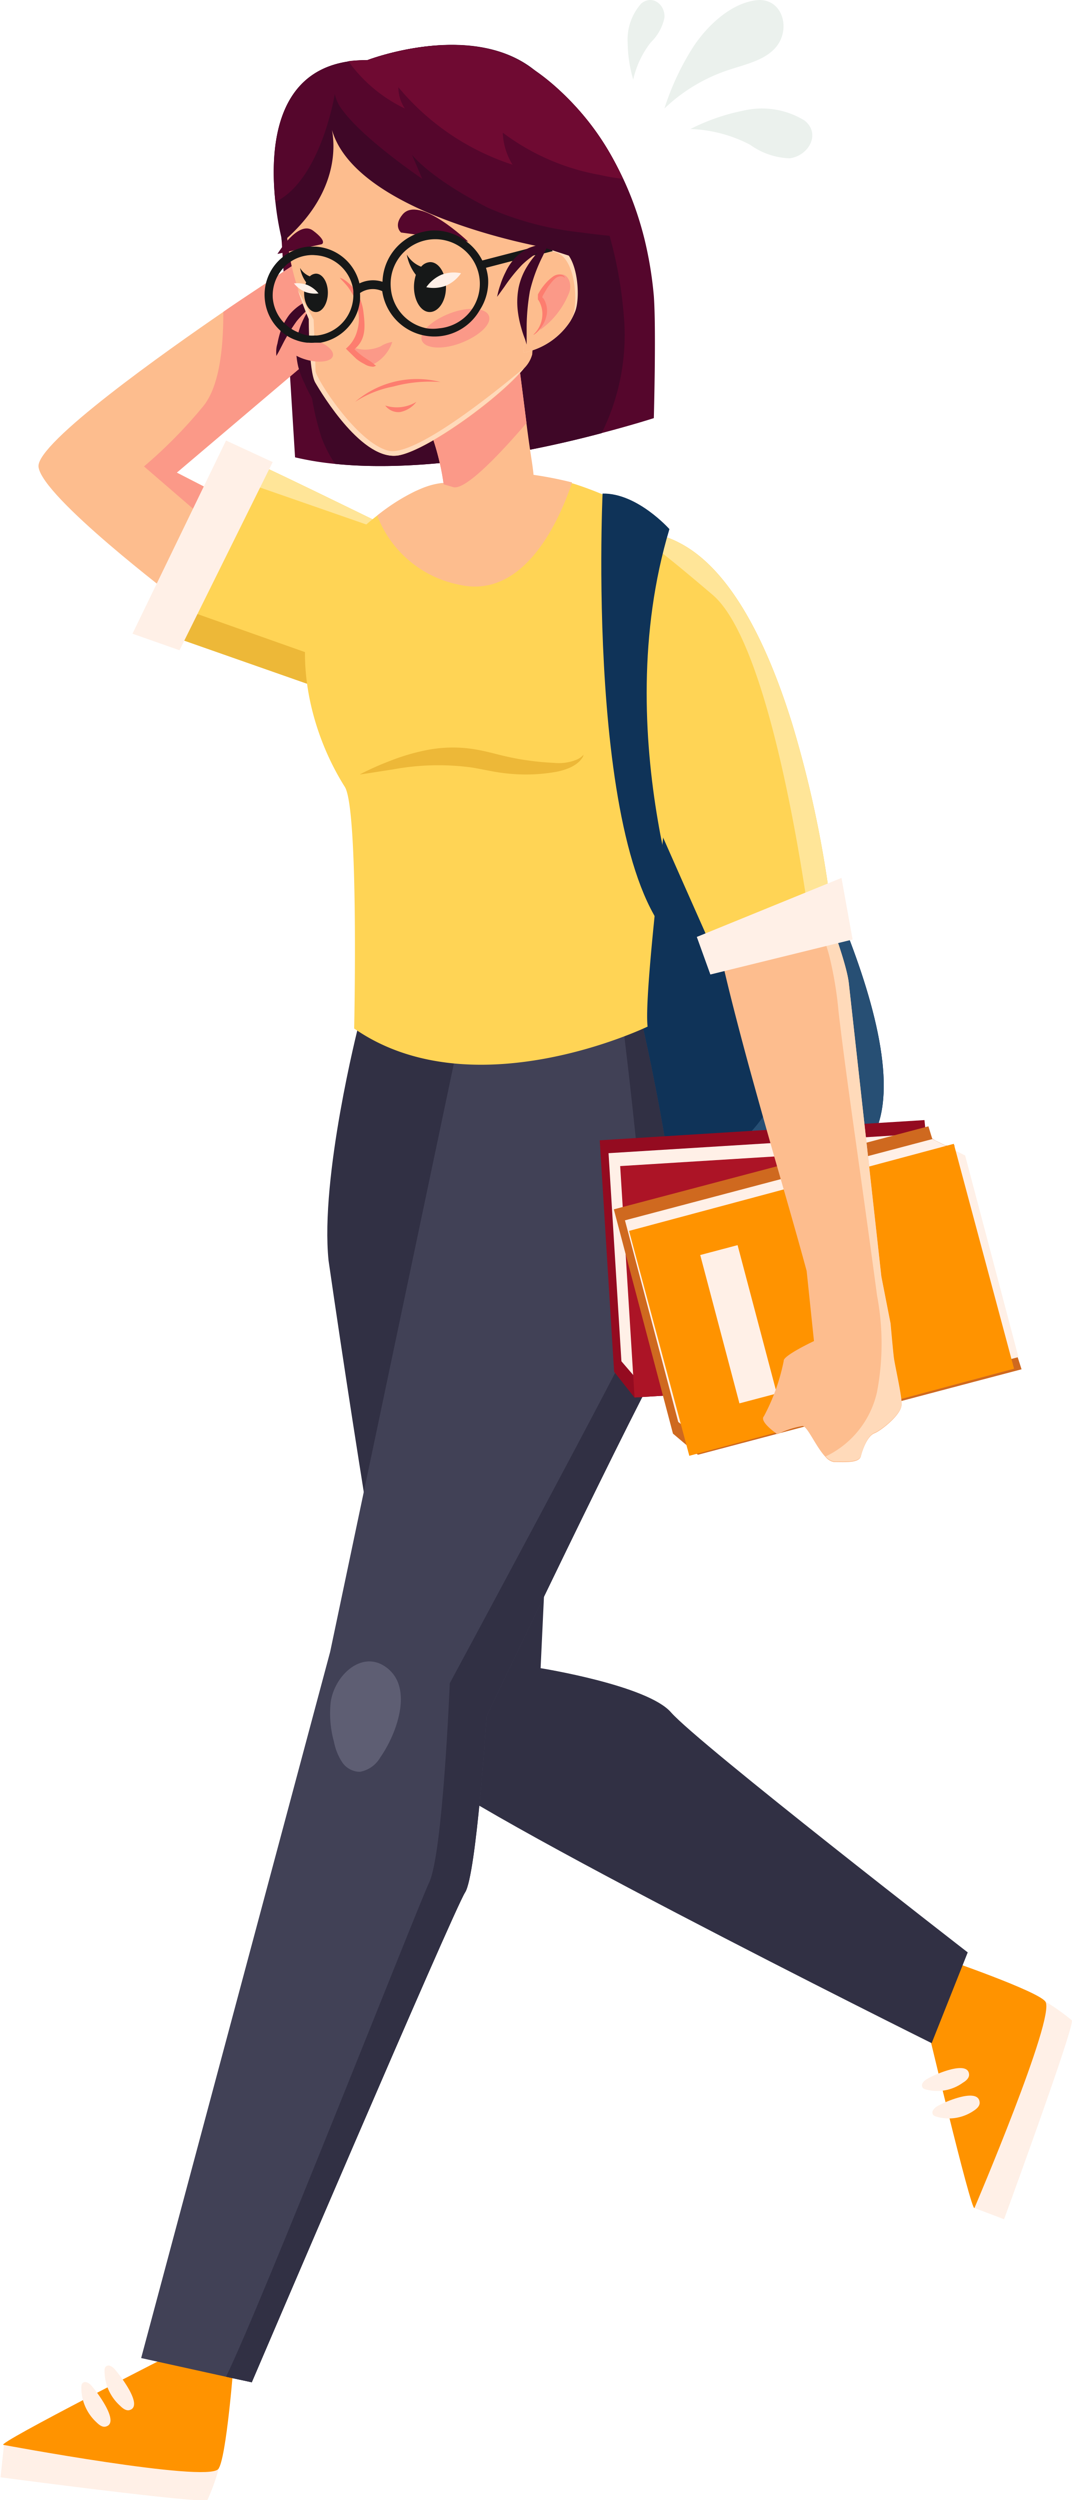 <?xml version="1.0" encoding="UTF-8"?> <svg xmlns="http://www.w3.org/2000/svg" viewBox="0 0 79.06 184.28"> <defs> <style>.cls-1{fill:#55062c;}.cls-2{fill:#3f0727;}.cls-3{fill:#fdbd8e;}.cls-4{fill:#fb9988;}.cls-5{fill:#ffd455;}.cls-6{fill:#edb838;}.cls-7{fill:#ffe598;}.cls-8{fill:#fff0e7;}.cls-9{fill:#0f3358;}.cls-10{fill:#274f74;}.cls-11{fill:#ff9300;}.cls-12{fill:#313044;}.cls-13{fill:#414156;}.cls-14{fill:#5e5e73;}.cls-15{fill:#940b20;}.cls-16{fill:#ac1426;}.cls-17{fill:#cf691f;}.cls-18{fill:#ffdaba;}.cls-19{fill:#f37c71;}.cls-20{fill:#fd7d6f;}.cls-21{fill:#161818;}.cls-22{fill:#6f0a32;}.cls-23{fill:#ebf1ed;}</style> </defs> <title>Ресурс 1</title> <g id="Слой_2" data-name="Слой 2"> <g id="OBJECTS"> <path class="cls-1" d="M21.76,33.71a22.24,22.24,0,0,0,2.92.48c6.74.7,14.93-1,19.66-2.26,2.37-.62,3.88-1.11,3.88-1.11s.18-6.57,0-9a28.11,28.11,0,0,0-.69-4.2c-2.19-8.81-8-12.4-8.41-12.64h0l-10.21.92L25.26,8.11l-.71.45-.28.17-3.9,2.48.21,3.53.18,2.81Z"></path> <path class="cls-2" d="M23.71,32.25a9.51,9.51,0,0,0,1,1.94c6.74.7,14.93-1,19.66-2.26a.08.08,0,0,0,0,0A16.22,16.22,0,0,0,46,23.21a30.61,30.61,0,0,0-2-8.68,21.61,21.61,0,0,0-3.27-6.19,10.41,10.41,0,0,0-4.21-3.19l-.25-.1a12.75,12.75,0,0,0-5.67-.33,7.62,7.62,0,0,0-6,3.84c-1,2-.94,4.38-1,6.64-.11,2.87-.58,5.71-.75,8.57A20.57,20.57,0,0,0,23.71,32.25Z"></path> <path class="cls-3" d="M2.84,34.41C3.09,36.63,13,44.13,13,44.13l2.23-5.77.78-2-3-1.54L25.47,24.3l-3.31-5.1s-4.58,3-5.69,3.79C12.34,25.82,2.64,32.66,2.84,34.41Z"></path> <path class="cls-4" d="M10.62,34.38l4.64,4,.78-2-3-1.54L25.47,24.3l-3.31-5.1s-4.58,3-5.69,3.79c0,2.13-.16,5.38-1.52,7A34.91,34.91,0,0,1,10.62,34.38Z"></path> <path class="cls-5" d="M11,46.3l1.43.51,13.17,4.61,1.29.45L32,40.4h0l-.5-.22c-2-.85-9.62-4.71-14-6.67Z"></path> <polygon class="cls-6" points="12.38 46.8 25.55 51.42 27.41 50.11 25.47 49.12 12.75 44.62 12.38 46.8"></polygon> <path class="cls-7" d="M17.52,33.51c4.38,2,12,5.82,14,6.67l.5.22-15.3-5.32Z"></path> <polygon class="cls-8" points="16.67 32.47 9.77 46.71 13.24 47.93 20.11 34.06 16.67 32.47"></polygon> <path class="cls-9" d="M38.25,72.52,46.9,88l2.57,4.62s11.06-1.83,14.91-8.85-7.5-26.69-7.5-26.69L56.24,57,41.08,53.53Z"></path> <path class="cls-10" d="M46.9,88l2.57,4.62s11.06-1.83,14.91-8.85-7.5-26.69-7.5-26.69L56.24,57C58.4,63,64.17,82.72,49,87.29A19.11,19.11,0,0,0,46.9,88Z"></path> <path class="cls-8" d="M76.42,147.15a15.31,15.31,0,0,1,2.63,1.77c.22.41-5,14.66-5,14.66l-2.21-.84v-9.67Z"></path> <path class="cls-11" d="M71.87,162.74s6-14.07,5.23-15.2c-.51-.77-7.5-3.17-7.5-3.17l-1.49,3.87S71.68,163.32,71.87,162.74Z"></path> <path class="cls-8" d="M71.47,152.93c0,.25-.23.45-.45.58a3.23,3.23,0,0,1-2.79.49.46.46,0,0,1-.18-.11.32.32,0,0,1,0-.36.83.83,0,0,1,.29-.27C68.73,153,71.44,151.76,71.47,152.93Z"></path> <path class="cls-8" d="M72.25,155c0,.25-.23.45-.45.59A3.26,3.26,0,0,1,69,156a.46.46,0,0,1-.18-.11.32.32,0,0,1,0-.36.83.83,0,0,1,.29-.27C69.51,155,72.22,153.78,72.25,155Z"></path> <path class="cls-8" d="M16.3,181.27a15.07,15.07,0,0,1-1,3c-.34.31-15.26-1.67-15.26-1.67l.25-2.37,9.25-2.13Z"></path> <path class="cls-11" d="M.25,180.21S15.19,183,16.09,182c.61-.67,1.17-8.11,1.17-8.11l-4.07-.62S-.35,180.14.25,180.21Z"></path> <path class="cls-8" d="M9.54,177.65c-.24.06-.49-.13-.68-.32a3.45,3.45,0,0,1-1.15-2.65.47.47,0,0,1,.06-.2.29.29,0,0,1,.34-.1.94.94,0,0,1,.33.23C8.79,175,10.65,177.36,9.54,177.65Z"></path> <path class="cls-8" d="M7.8,178.86c-.24.07-.49-.12-.68-.31A3.45,3.45,0,0,1,6,175.9a.47.47,0,0,1,.06-.21.29.29,0,0,1,.34-.09.82.82,0,0,1,.33.23C7.05,176.17,8.91,178.58,7.8,178.86Z"></path> <path class="cls-12" d="M26.42,75.67S23.6,86.74,24.23,92.91c2.15,14.9,5.46,35.13,6.11,36.69,1,2.44,38.37,21,38.37,21l2.66-6.69s-19.83-15.36-21.88-17.69c-1.73-2-9.62-3.26-9.62-3.26L42,77.56Z"></path> <path class="cls-13" d="M10.41,173.81l6.26,1.38,1.9.41s14.9-34.85,15.73-36.11,1.59-13,1.59-13S47.09,103,49.49,99s-2.12-23.48-2.12-23.48L46,76l-12.15.6-9.5,45.15Z"></path> <path class="cls-12" d="M16.67,175.19l1.9.41s14.9-34.85,15.73-36.11,1.59-13,1.59-13S47.09,103,49.49,99s-2.12-23.48-2.12-23.48L46,76c.76,6.31,2.21,19.23,1.47,21-1,2.42-14.3,27.07-14.3,27.07s-.5,12.61-1.53,14.71C30.75,140.68,19.39,169.6,16.67,175.19Z"></path> <path class="cls-14" d="M28.05,129.53a2.18,2.18,0,0,1-1.51,1.07,1.6,1.6,0,0,1-1.32-.73,4.26,4.26,0,0,1-.59-1.48,7.85,7.85,0,0,1-.24-2.93c.28-2,2.41-4,4.25-2.44S29.19,127.91,28.05,129.53Z"></path> <path class="cls-5" d="M26.12,75.81c8.75,6.09,21.64-.14,21.64-.14-.24-2,.86-11.72,1.87-20,.27-2.24.52-4.41.71-6.37a22.35,22.35,0,0,0-.59-7.78,11.29,11.29,0,0,0-.9-2.51,5.7,5.7,0,0,0-1.74-1.28h0l-.38-.21-.06,0-.12-.07h0a25.36,25.36,0,0,0-4.25-1.8h0l-.87-.21c-1.13-.24-2-.36-2-.36l-6.6.6H32.6a5.43,5.43,0,0,0-1.19.28h0c-.23.08-.48.19-.77.32A14.48,14.48,0,0,0,27.82,38a23.92,23.92,0,0,0-2.25,2C21,44.62,22,52.56,25.43,58,26.47,59.64,26.12,75.81,26.12,75.81Z"></path> <path class="cls-6" d="M26.53,57.09l.67-.1L29,56.71a18.39,18.39,0,0,1,5.78-.14c.56.09,1.11.21,1.67.31a14.08,14.08,0,0,0,1.66.19,12.76,12.76,0,0,0,2.8-.16,4.76,4.76,0,0,0,1.06-.3,2.63,2.63,0,0,0,.72-.45,1.77,1.77,0,0,0,.32-.41c0-.11.07-.17.07-.17l-.12.13a1.44,1.44,0,0,1-.4.27,3.46,3.46,0,0,1-1.7.25,20.22,20.22,0,0,1-2.63-.29c-.49-.09-1-.2-1.51-.33s-1.1-.28-1.71-.38a10,10,0,0,0-3.5.05,15.56,15.56,0,0,0-2.68.78c-.74.28-1.31.54-1.71.73S26.53,57.09,26.53,57.09Z"></path> <polygon class="cls-15" points="68.18 82.56 68.28 83.55 69.47 84.47 71.43 101.47 67.86 101.69 46.79 103.01 45.29 101.11 44.23 84.05 68.18 82.56"></polygon> <polygon class="cls-8" points="68.28 83.55 68.99 84.1 70.42 85.2 71.37 100.54 67.94 100.75 47.29 102.04 45.83 100.34 44.88 85 68.28 83.55"></polygon> <rect class="cls-16" x="46.23" y="85.16" width="24.69" height="17.09" transform="translate(122.87 183.6) rotate(176.44)"></rect> <rect class="cls-8" x="50.18" y="88.49" width="2.85" height="11.31" transform="translate(108.94 184.91) rotate(176.44)"></rect> <polygon class="cls-17" points="68.47 83.02 68.76 83.96 70.11 84.63 75.34 100.93 71.88 101.84 51.47 107.23 49.63 105.67 45.27 89.14 68.47 83.02"></polygon> <polygon class="cls-8" points="68.76 83.96 69.57 84.37 71.18 85.17 75.11 100.03 71.78 100.91 51.78 106.19 50.02 104.81 46.09 89.95 68.76 83.96"></polygon> <rect class="cls-11" x="48.88" y="87.27" width="24.69" height="17.09" transform="matrix(-0.97, 0.26, -0.26, -0.97, 144.89, 172.83)"></rect> <rect class="cls-8" x="53.04" y="91.95" width="2.85" height="11.31" transform="translate(132.07 178.05) rotate(165.19)"></rect> <path class="cls-3" d="M52.87,68.64c0,.81,1,4.94,2.33,9.83.72,2.62,1.52,5.46,2.29,8.13s1.48,5.16,2,7.08l.54,5.17s-2.3,1.08-2.23,1.46a14.84,14.84,0,0,1-1.46,4.08c-.38.4,1,1.33,1,1.33a6.27,6.27,0,0,1,1.85-.61c.35,0,1,1.57,1.7,2.29a1.05,1.05,0,0,0,.6.37c.84,0,1.87.09,2-.43s.49-1.49,1-1.69,2-1.39,2-2.1-.51-2.88-.58-3.46-.24-2.5-.24-2.5L65,94.09l-2.4-21.62c-.22-2-2.59-7.75-2.59-7.75L59.76,63l-.65-6.07a16.92,16.92,0,0,0-2.59-7.4c-1.17-1.92-3.23-2.57-5.39-2.81-.61-.07-1.22-.1-1.82-.13l-.93,0h0S53,66.44,52.87,68.64Z"></path> <path class="cls-18" d="M51.13,46.71A23.59,23.59,0,0,1,56.45,52c2.68,4.28,1.92,9.83,3.4,14.66.4,1.31,1,2.56,1.33,3.88a27.31,27.31,0,0,1,.66,4c.35,3,.77,6,1.19,9,.12.82.23,1.65.35,2.48.44,3.15.88,6.3,1.3,9.46a19,19,0,0,1,0,7.12,6.93,6.93,0,0,1-3.78,4.75,1.05,1.05,0,0,0,.6.37c.84,0,1.87.09,2-.43s.49-1.49,1-1.69,2-1.39,2-2.1-.51-2.88-.58-3.46-.24-2.5-.24-2.5L65,94.09l-2.4-21.62c-.22-2-2.59-7.75-2.59-7.75L59.76,63l-.65-6.07a16.92,16.92,0,0,0-2.59-7.4C55.35,47.6,53.29,47,51.13,46.71Z"></path> <path class="cls-19" d="M58.64,65.82l-.07.21a1.18,1.18,0,0,1-.1.25,2.49,2.49,0,0,1-.17.31,2.46,2.46,0,0,1-.25.34,2.32,2.32,0,0,1-.35.35,3,3,0,0,1-1,.55,3,3,0,0,1-1.07.16,2.23,2.23,0,0,1-.47-.06,2.09,2.09,0,0,1-.4-.12c-.11,0-.21-.1-.3-.14l-.22-.14-.17-.13.21,0a1.29,1.29,0,0,0,.23,0l.31,0a2.42,2.42,0,0,0,.37,0c.13,0,.27,0,.41,0a5.76,5.76,0,0,0,.9-.24,6.19,6.19,0,0,0,.86-.38c.13-.08.25-.14.36-.22s.21-.15.3-.22a2.76,2.76,0,0,0,.24-.21,1,1,0,0,0,.18-.18Z"></path> <path class="cls-5" d="M41.84,45.76l8.61,19.47h0l1.86,4.19.37,1.51,7.14-2.21,2-.64c-.16-.51-.32-1-.5-1.54l-.13-.39a81.92,81.92,0,0,0-2.75-12.75c-1.73-5.6-4.4-11.36-8.32-13.38a6.72,6.72,0,0,0-1.11-.47l-.85.73Z"></path> <path class="cls-7" d="M48.2,40.29c1,.73,2.36,1.86,4.35,3.55,4.13,3.51,6.64,20.19,7.27,24.89l2-.64c-.16-.51-.32-1-.5-1.54l-.13-.39a81.92,81.92,0,0,0-2.75-12.75c-1.73-5.6-4.4-11.36-8.32-13.38a6.72,6.72,0,0,0-1.11-.47Z"></path> <polygon class="cls-8" points="62.06 64.71 62.88 69.25 52.39 71.83 51.39 69.06 62.06 64.71"></polygon> <path class="cls-9" d="M49.37,39S47,36.33,44.44,36.38c0,0-1.41,30.44,6.67,34C51.11,70.41,44.76,54.34,49.37,39Z"></path> <path class="cls-2" d="M20.37,26c0-.16,0-.39.09-.67a7.14,7.14,0,0,1,.26-1,4.6,4.6,0,0,1,.61-1.12,3.75,3.75,0,0,1,1-.85,4.43,4.43,0,0,1,.9-.45l.32-.12.17-.19a1.1,1.1,0,0,1,0,.15l.19,0,.24-.06-.53.42c-.06.18-.14.41-.22.68a12,12,0,0,0-.59,2.66,16.37,16.37,0,0,0,.12,2.74c0,.36.07.66.09.87s0,.32,0,.32l-.15-.28c-.1-.19-.24-.45-.39-.8A7.35,7.35,0,0,1,22,27.05a5.8,5.8,0,0,1-.15-1.66,5.2,5.2,0,0,1,.42-1.62,6.27,6.27,0,0,1,.62-1.11,7.61,7.61,0,0,0-1,1,12.83,12.83,0,0,0-1.08,1.78c-.13.25-.23.45-.31.59l-.12.21Z"></path> <path class="cls-3" d="M27.82,38a8.16,8.16,0,0,0,6,5.09c5,1.18,7.58-5.16,8.37-7.53A27.83,27.83,0,0,0,39.35,35l-6.6.6H32.6a5.43,5.43,0,0,0-1.19.28h0c-.23.08-.48.19-.77.32A14.48,14.48,0,0,0,27.82,38Z"></path> <path class="cls-3" d="M34,42.14,39.35,35c-.1-1-.21-1.34-.52-3.77-.34-2.69-.67-5.22-.67-5.22L30.8,29.7a18.26,18.26,0,0,1,1.92,6A48.92,48.92,0,0,0,34,42.14Z"></path> <path class="cls-4" d="M30.8,29.7a18.26,18.26,0,0,1,1.92,6l.72.21c.92.23,3.53-2.56,5.39-4.73-.34-2.69-.67-5.22-.67-5.22Z"></path> <path class="cls-3" d="M22,21.35c.22.7.48,1.42.8,2.17,0,0,0,3.86.48,4.68s3.54,5.93,6.21,5.35c2.23-.48,7.44-4.28,9.18-6.42a2.3,2.3,0,0,0,.58-1c.12-1.54.42-8.32.46-8.88.09-1.54-.32-13.09-13.92-8.63a6.7,6.7,0,0,0-4.58,5.47A16.74,16.74,0,0,0,22,21.35Z"></path> <path class="cls-18" d="M22.77,23.52s0,3.86.48,4.68,3.54,5.93,6.21,5.35c2.23-.48,7.44-4.28,9.18-6.42-2.2,1.84-8.08,6.57-10,6.09-2.34-.58-5.37-5.38-5.37-5.88s-.14-3.78-.14-3.78-.55-1-1.18-2.21C22.19,22.05,22.45,22.77,22.77,23.52Z"></path> <path class="cls-18" d="M38.58,26a5.31,5.31,0,0,0,3.51-2.37A4.22,4.22,0,0,0,42.4,23c.42-.95.28-4.1-1.07-4.71-.94-.42-1.53.37-1.8.89h0a3.8,3.8,0,0,0-.17.39Z"></path> <path class="cls-3" d="M38.58,26a5.31,5.31,0,0,0,3.51-2.37c0-.09.09-.18.13-.27.41-.95.27-4.09-1.07-4.7a1.24,1.24,0,0,0-1.62.57h0a3.8,3.8,0,0,0-.17.39Z"></path> <path class="cls-4" d="M42,20.74a1.34,1.34,0,0,1,0,.77,6.13,6.13,0,0,1-2.17,2.81A2.62,2.62,0,0,0,40,22.65c0-.2-.1-.39-.12-.58C39.81,21.28,41.45,19.3,42,20.74Z"></path> <path class="cls-20" d="M39.32,24.67l.06,0,.15-.11A2.22,2.22,0,0,0,40,24a2.2,2.2,0,0,0,.33-.87,1.71,1.71,0,0,0-.23-1.1L40,21.93l0,0h0l0,0,0-.06.06-.13.27-.46a4.1,4.1,0,0,1,.29-.4,2.31,2.31,0,0,1,.29-.32.83.83,0,0,1,.31-.18.62.62,0,0,1,.28,0,.27.27,0,0,1,.14.11.1.1,0,0,1,0,0,.28.28,0,0,0,0-.06.21.21,0,0,0-.12-.13.49.49,0,0,0-.32-.07.84.84,0,0,0-.42.16,3.57,3.57,0,0,0-.37.31,4.55,4.55,0,0,0-.35.4,4,4,0,0,0-.32.48s-.05.08-.07.13l0,.06,0,.1,0,.06a.21.21,0,0,0,0,.06l0,.09a.44.44,0,0,1,.08.11,1.91,1.91,0,0,1,.25,1,2.09,2.09,0,0,1-.53,1.34l-.12.13Z"></path> <path class="cls-1" d="M20.46,18.72S22,16.18,23.09,17s.64,1,.64,1Z"></path> <path class="cls-1" d="M34.53,17.81s-3.62-3.47-4.84-2c-.71.85-.11,1.33-.11,1.33Z"></path> <path class="cls-4" d="M28.09,25.52a2,2,0,0,1,.84-.31,2.89,2.89,0,0,1-1.43,1.66.58.58,0,0,1-.17.06.47.47,0,0,1-.2-.06,3.35,3.35,0,0,1-1.07-.79.57.57,0,0,1-.15-.23c-.1-.29.11-.24.29-.19a2.77,2.77,0,0,0,.64.11A2.83,2.83,0,0,0,28.09,25.52Z"></path> <path class="cls-20" d="M27.42,26.71c-.19-.14-.4-.26-.6-.4a5.27,5.27,0,0,1-.68-.57c.89-.74.79-1.73.65-2.85a3.42,3.42,0,0,0-.54-1.41,3.35,3.35,0,0,0-.53-.6,2.51,2.51,0,0,0-.32-.25,1.17,1.17,0,0,0-.34-.16c.06.07.11.14.17.2s.31.32.45.51a5.65,5.65,0,0,1,.36.58,4.26,4.26,0,0,1,.4,1.3,3.14,3.14,0,0,1-.1,1.33,2.55,2.55,0,0,1-.83,1.31s.71.7.78.76a3.17,3.17,0,0,0,.58.37,1.22,1.22,0,0,0,.66.2.5.5,0,0,0,.2-.08l-.12-.08-.05-.05Z"></path> <path class="cls-21" d="M30,18.76a2.13,2.13,0,0,0,1.06.9.92.92,0,0,1,.67-.34c.64,0,1.16.83,1.16,1.86S32.33,23,31.69,23s-1.16-.83-1.16-1.86a3,3,0,0,1,.14-.88A3.42,3.42,0,0,1,30,18.76Z"></path> <path class="cls-8" d="M34,20.14a2.62,2.62,0,0,1-1.12.92,2.59,2.59,0,0,1-1.44.11,2.7,2.7,0,0,1,1.12-.92A2.59,2.59,0,0,1,34,20.14Z"></path> <path class="cls-21" d="M22.13,19.75a1.46,1.46,0,0,0,.72.62.69.69,0,0,1,.45-.2c.49,0,.88.63.88,1.4S23.79,23,23.3,23s-.87-.62-.87-1.4a2.18,2.18,0,0,1,.15-.79A2.52,2.52,0,0,1,22.13,19.75Z"></path> <path class="cls-8" d="M21.68,20.89a2.19,2.19,0,0,0,.81.62,2.14,2.14,0,0,0,1,.12,2.08,2.08,0,0,0-.81-.62A2.14,2.14,0,0,0,21.68,20.89Z"></path> <path class="cls-20" d="M30.71,29.62a2.78,2.78,0,0,1-2.3.27,1.21,1.21,0,0,0,1.11.48A2,2,0,0,0,30.71,29.62Z"></path> <path class="cls-20" d="M26.19,29.62a7,7,0,0,1,6.3-1.46,10.26,10.26,0,0,0-3.48.33A7.89,7.89,0,0,0,26.19,29.62Z"></path> <path class="cls-4" d="M24.55,26.24c-.11.42-1,.54-1.94.28S21,25.7,21.08,25.28s1-.54,1.94-.28S24.67,25.82,24.55,26.24Z"></path> <path class="cls-4" d="M36.06,23.29c.22.6-.72,1.48-2.09,2s-2.65.4-2.86-.2.72-1.48,2.09-2S35.85,22.69,36.06,23.29Z"></path> <path class="cls-21" d="M19.53,22.07a3.55,3.55,0,0,0,1.19,2.34,3.79,3.79,0,0,0,.45.34l0,0a2.14,2.14,0,0,0,.3.17,3,3,0,0,0,.36.15,3.24,3.24,0,0,0,.83.19h.11a2.94,2.94,0,0,0,.42,0h.15l.29,0a3.57,3.57,0,0,0,2.75-2.34,3.76,3.76,0,0,0,.17-.77,5,5,0,0,0,0-.55,1.67,1.67,0,0,1,1.64-.14,3.89,3.89,0,0,0,4.19,3.33,3.86,3.86,0,0,0,3-1.93A3.81,3.81,0,0,0,36,20.55a3.63,3.63,0,0,0-.16-.81l2-.52,1.44-.37.19-.05.14,0,.24-.07h0l.24-.06h.05l.54-.14.07,0h0l-.07-.28L40.62,18l0-.1-1,.25h0l-.54.14-3.51.91a3.91,3.91,0,0,0-1.16-1.39A3.85,3.85,0,0,0,31.74,17a4.28,4.28,0,0,0-1.07.25,3.91,3.91,0,0,0-2.46,3.52,2.28,2.28,0,0,0-1.7.12,3.54,3.54,0,0,0-3.21-2.71h-.56a3.39,3.39,0,0,0-.95.23,2.65,2.65,0,0,0-.48.23,2.47,2.47,0,0,0-.46.31A3.54,3.54,0,0,0,19.53,22.07Zm9.29-.87a3.29,3.29,0,1,1,3.57,3,3.15,3.15,0,0,1-.92,0A3.29,3.29,0,0,1,28.82,21.2Zm-8.7.82a3,3,0,0,1,.78-2.27,2.34,2.34,0,0,1,.53-.46,2.89,2.89,0,0,1,1.37-.48,2.17,2.17,0,0,1,.44,0A3,3,0,0,1,26,21.1a2.5,2.5,0,0,1,.06.38c0,.08,0,.17,0,.25a3,3,0,0,1-2.69,3H23.2a2.38,2.38,0,0,1-.38,0h-.1A3,3,0,0,1,22,24.5a3.06,3.06,0,0,1-.51-.26,2.43,2.43,0,0,1-.32-.24,1.54,1.54,0,0,1-.19-.17A3,3,0,0,1,20.12,22Z"></path> <path class="cls-2" d="M20.31,14.88a21.59,21.59,0,0,0,.45,2.67c0,.2.07.3.07.3,4.18-3.54,3.87-7.16,3.65-8.28C26.26,15.78,40,18.21,40,18.21l2,.65a6.07,6.07,0,0,0,.86-1.74c.61-1.83.93-5.07-1.45-9.51a7.64,7.64,0,0,0-2.3-2.68h0c-4.66-3.34-12-.5-12-.5C20.22,4.41,19.89,10.92,20.31,14.88Z"></path> <path class="cls-2" d="M36.72,21.61A5.23,5.23,0,0,1,36.9,21a5.9,5.9,0,0,1,.38-.93A4,4,0,0,1,38,19a3.59,3.59,0,0,1,1-.72A4.86,4.86,0,0,1,40,18l.33-.07a1.55,1.55,0,0,1,.2-.16l-.07.14.2,0,.25,0-.59.35-.31.65a11.64,11.64,0,0,0-.93,2.55,16.12,16.12,0,0,0-.24,2.74c0,.36,0,.66,0,.87l0,.33L38.72,25a7.37,7.37,0,0,1-.28-.84,7.63,7.63,0,0,1-.26-1.3,5.63,5.63,0,0,1,.07-1.67,4.86,4.86,0,0,1,.63-1.56,6.31,6.31,0,0,1,.76-1,7.38,7.38,0,0,0-1.14.89,12.26,12.26,0,0,0-1.3,1.62l-.39.54-.15.2Z"></path> <path class="cls-1" d="M20.31,14.88a1.38,1.38,0,0,0,.27-.14c2-1.15,3.16-4.08,3.69-6a16.92,16.92,0,0,0,.42-1.81,2.91,2.91,0,0,0,.57,1.19c1.59,2.17,5.88,5.06,5.88,5.06l-.76-1.78s1.25,1.69,5.62,3.92a23,23,0,0,0,6.82,1.81c1.74.24,3.4.38,4.66.45a24.84,24.84,0,0,0-1.55-4.4,19.24,19.24,0,0,0-6.86-8.24h0c-4.66-3.34-12-.5-12-.5a9.7,9.7,0,0,0-1.36.09C20.18,5.32,19.91,11.21,20.31,14.88Z"></path> <path class="cls-22" d="M25.69,4.51A10.92,10.92,0,0,0,29.86,8a2.82,2.82,0,0,1-.48-1.57,18.31,18.31,0,0,0,8.42,5.71,4.83,4.83,0,0,1-.72-2.36,16.8,16.8,0,0,0,7.19,3.12,14.25,14.25,0,0,0,1.66.28,19.24,19.24,0,0,0-6.86-8.24h0c-4.66-3.34-12-.5-12-.5A9.7,9.7,0,0,0,25.69,4.51Z"></path> <path class="cls-23" d="M57.29,3.4c-.78,1-2.18,1.31-3.41,1.71A12.54,12.54,0,0,0,49,8a19.26,19.26,0,0,1,2.17-4.61c1-1.49,2.7-3.13,4.58-3.37S58.36,2,57.29,3.4Z"></path> <path class="cls-23" d="M58.24,11.67a5.29,5.29,0,0,1-2.92-1,10.22,10.22,0,0,0-4.4-1.16A15,15,0,0,1,54.8,8.16a6,6,0,0,1,4.53.72C60.56,9.85,59.65,11.48,58.24,11.67Z"></path> <path class="cls-23" d="M49,1.32a3.53,3.53,0,0,1-1,1.8,6.85,6.85,0,0,0-1.3,2.75,10.07,10.07,0,0,1-.41-2.72,4,4,0,0,1,1-2.89C48.13-.43,49.09.37,49,1.32Z"></path> </g> </g> </svg> 